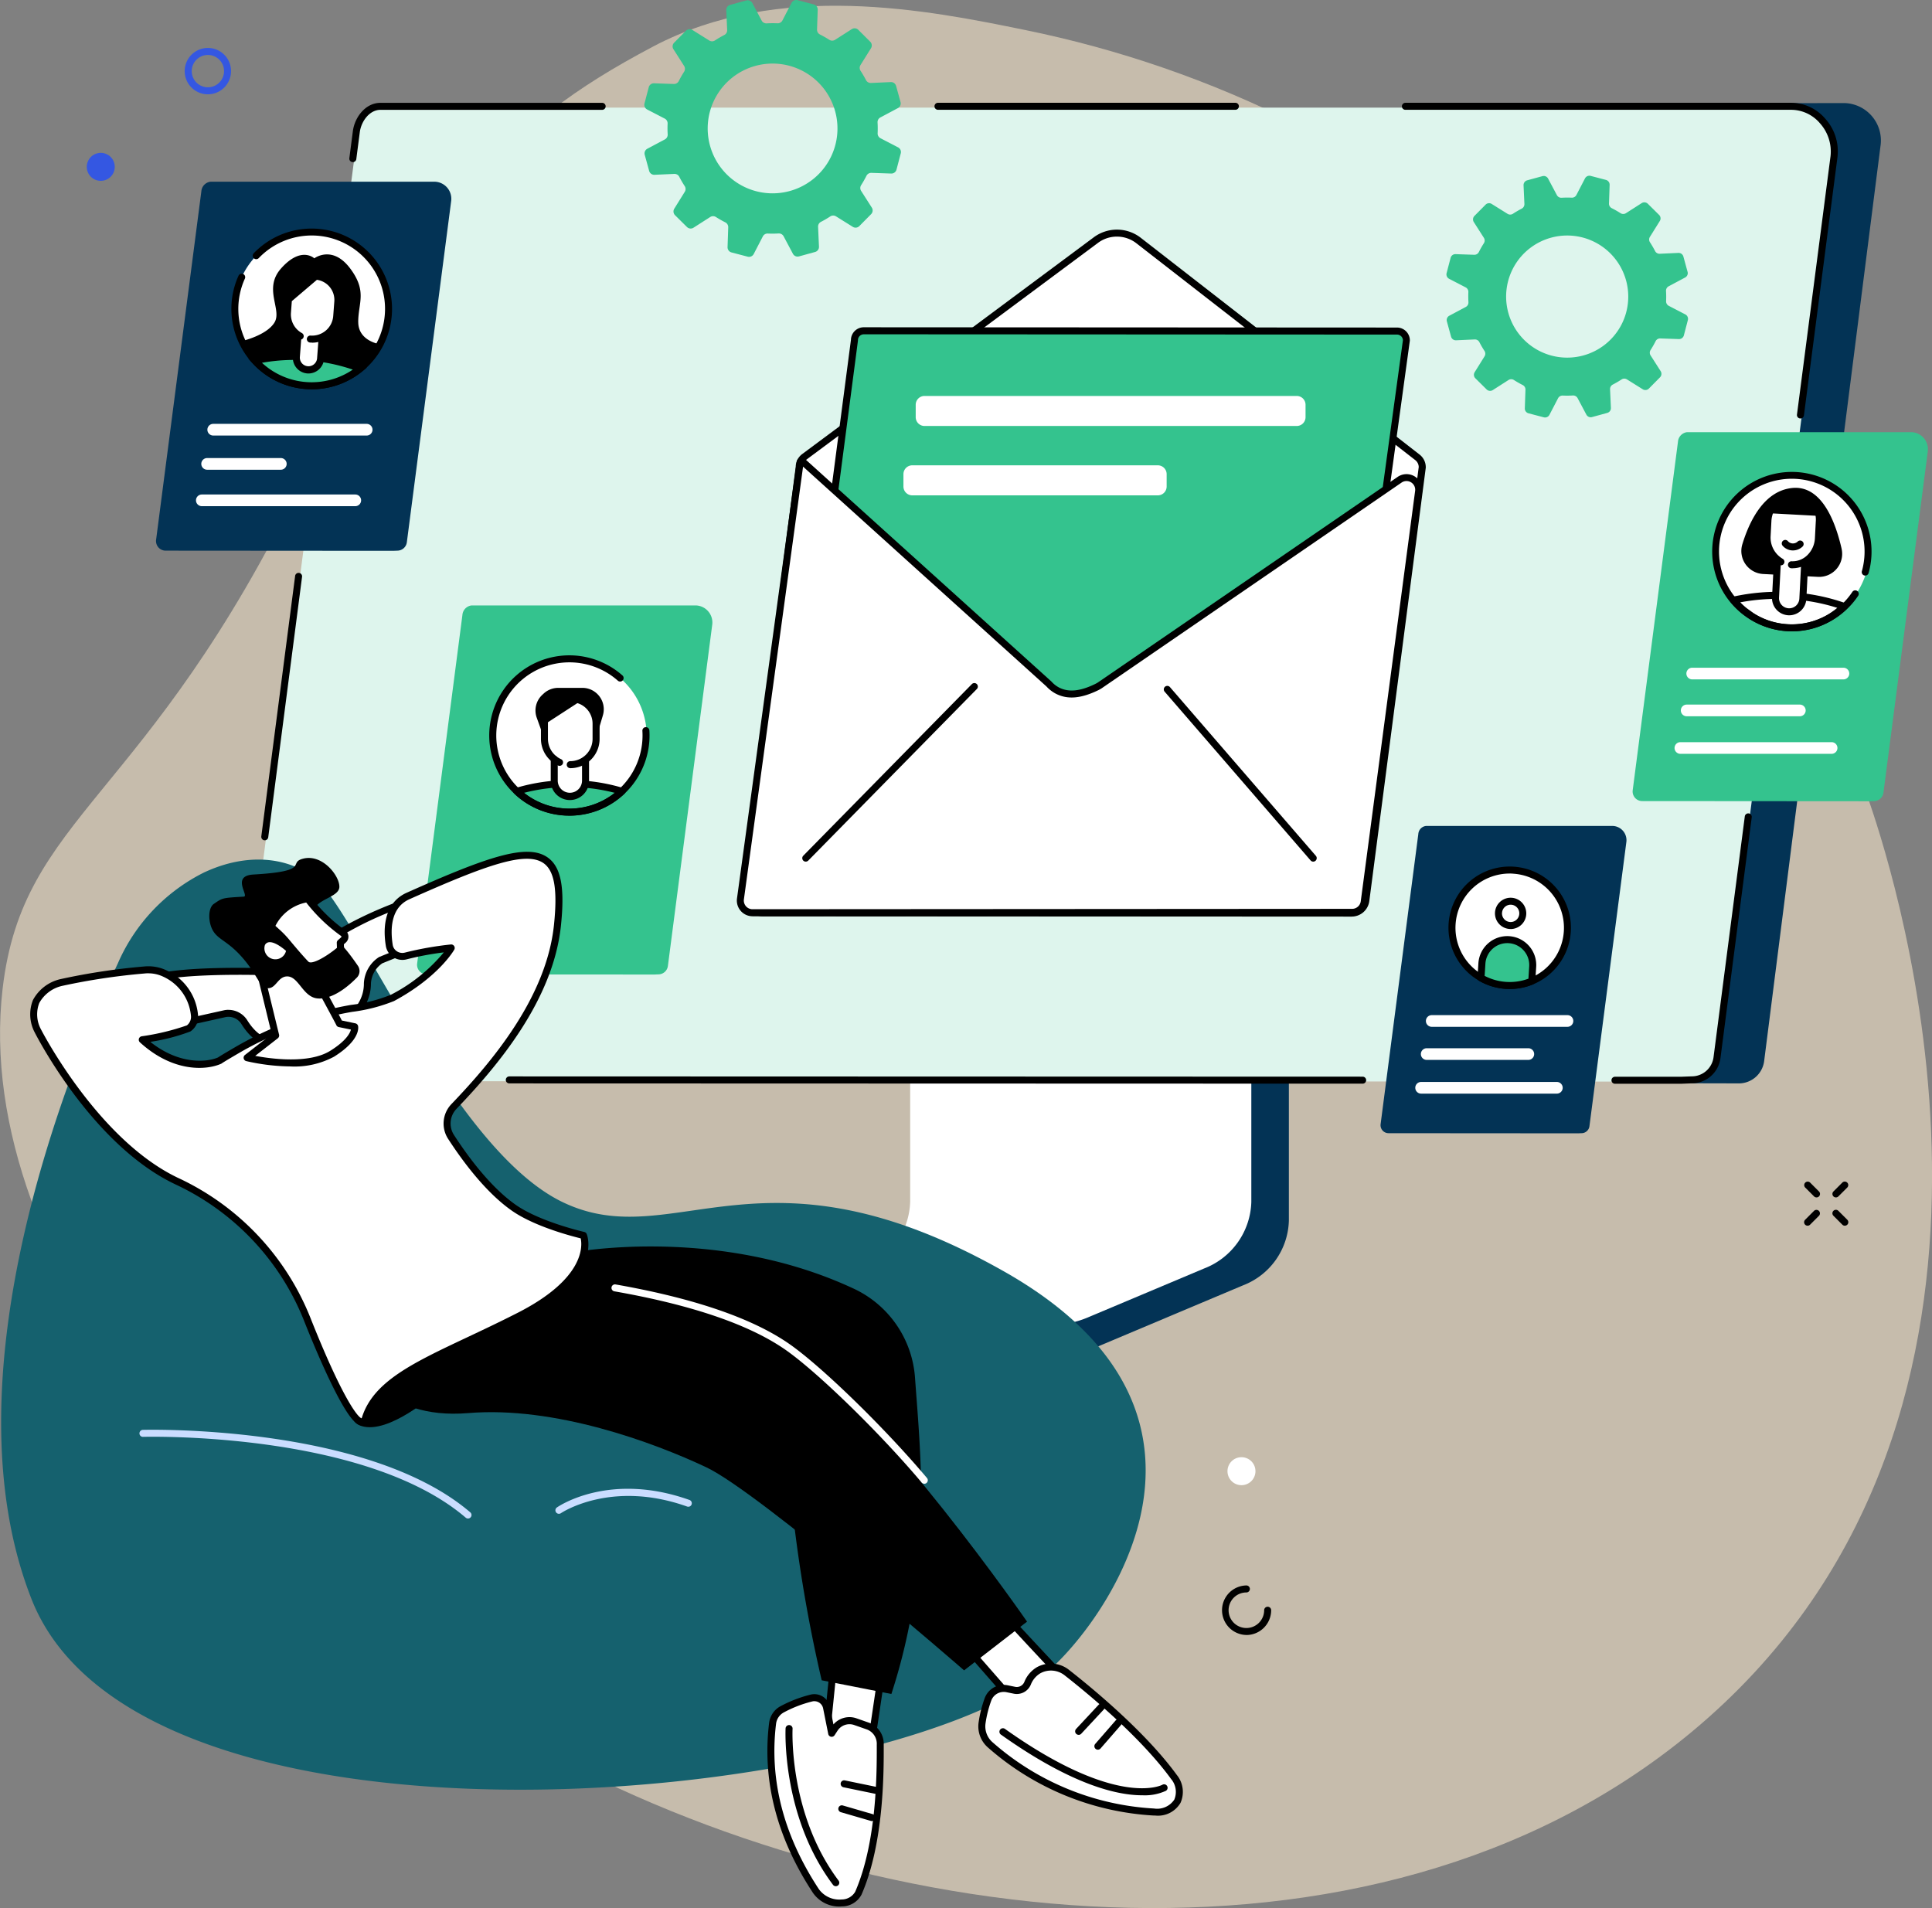 <svg id="Automate_Replies" data-name="Automate Replies" xmlns="http://www.w3.org/2000/svg" width="250.981" height="247.878" viewBox="0 0 250.981 247.878">
  <rect x="0" y="0" width="250.981" height="247.878" fill="#808080" stroke="none"/>
  <path id="Path_1" data-name="Path 1" d="M147.026,74.016c16.419-8.67,35.882-4.7,48.323-2.165,49.034,9.994,91.84,45.664,110.2,101.78,4.3,13.131,23.868,79.909-23.583,119.324-41.947,34.845-108.968,25.619-152.094.791-35.729-20.567-71.523-61.353-67.323-97.359,2.643-22.642,18.723-24.243,38.859-65.789,17.428-35.96,25.536-45.974,45.62-56.579Z" transform="translate(-62.207 -67.959)" fill="#feecd0" opacity="0.56"/>
  <path id="Path_2" data-name="Path 2" d="M508.514,532.242l-43.913.274c-.284,0-.378.264-.378.517v37.359c0,3.577-24.949,12.87-25.192,12.4L439,586.744a1.444,1.444,0,0,0,1.472,1.389h37.377a12.878,12.878,0,0,0,4.943-1.029l20.242-8.525a9.279,9.279,0,0,0,5.944-8.424v-37.4a.493.493,0,0,0-.463-.517Z" transform="translate(-341.544 -411.603)" fill="#033355"/>
  <path id="Path_3" data-name="Path 3" d="M461.2,524.107v37.369a9.548,9.548,0,0,1-6.1,8.631l-13.657,5.827a.819.819,0,0,0,.4,1.575h37.519a12.6,12.6,0,0,0,4.878-.975l15.131-6.37a9.554,9.554,0,0,0,6.148-8.652V524.107a.3.3,0,0,0-.31-.277h-43.7A.3.3,0,0,0,461.2,524.107Z" transform="translate(-342.963 -405.369)" fill="#fff"/>
  <path id="Path_4" data-name="Path 4" d="M203.07,244.536l180.558.093,3.135.31,5.83.013a3.319,3.319,0,0,0,3.228-2.959l15.1-118.775A4.865,4.865,0,0,0,406.3,117.6l-18.493.018-3.763,1.821-67.144.419-2.431-.287-95.267-.4L203.073,244.538Z" transform="translate(-166.637 -104.208)" fill="#033355"/>
  <path id="Path_5" data-name="Path 5" d="M383.758,119.88a5.862,5.862,0,0,1,5.488,6.518L374.041,243.476a3.3,3.3,0,0,1-3.267,2.879l-1.425.054-184.311-.054a3.3,3.3,0,0,1-3.267-3.724L197.282,123.17c.212-1.648,1.477-3.29,3.135-3.29H383.758Z" transform="translate(-150.826 -105.899)" fill="#def5ed"/>
  <path id="Path_6" data-name="Path 6" d="M427.561,607.414h0l-110.856-.034a.455.455,0,1,1,0-.91h0l110.856.034a.455.455,0,1,1,0,.91Z" transform="translate(-250.543 -466.634)"/>
  <path id="Path_7" data-name="Path 7" d="M880.615,509.393h-8.579a.455.455,0,1,1,0-.91H880.6l1.407-.052a2.852,2.852,0,0,0,2.832-2.483l4.066-31.317a.455.455,0,0,1,.9.116l-4.066,31.317a3.759,3.759,0,0,1-3.717,3.275l-1.407.054Z" transform="translate(-662.239 -368.601)"/>
  <path id="Path_8" data-name="Path 8" d="M818.106,158.468a.447.447,0,0,1-.453-.512l4.361-33.583a5.494,5.494,0,0,0-1.371-4.247,4.94,4.94,0,0,0-3.665-1.756H766.785a.455.455,0,1,1,0-.91h50.193a5.852,5.852,0,0,1,4.348,2.064,6.333,6.333,0,0,1,1.591,4.966l-4.361,33.583A.452.452,0,0,1,818.106,158.468Z" transform="translate(-584.212 -104.105)"/>
  <path id="Path_9" data-name="Path 9" d="M570.629,118.36H532a.455.455,0,0,1,0-.91h38.634a.455.455,0,0,1,0,.91Z" transform="translate(-410.149 -104.097)"/>
  <path id="Path_10" data-name="Path 10" d="M238.122,125.162a.447.447,0,0,1-.453-.512l.455-3.5c.233-1.811,1.637-3.686,3.585-3.686h28.8a.455.455,0,1,1,0,.91h-28.8c-1.428,0-2.5,1.5-2.682,2.894l-.455,3.5a.452.452,0,0,1-.45.4Z" transform="translate(-192.285 -104.105)"/>
  <path id="Path_11" data-name="Path 11" d="M193.892,388.386a.468.468,0,0,1-.059,0,.457.457,0,0,1-.393-.51l4.389-33.8a.455.455,0,1,1,.9.116l-4.389,33.8A.452.452,0,0,1,193.892,388.386Z" transform="translate(-159.494 -279.223)"/>
  <path id="Path_12" data-name="Path 12" d="M176.836,157.1a2.221,2.221,0,0,1,2.08,2.47l-5.763,44.365a1.25,1.25,0,0,1-1.236,1.092l-.541.021-29.561-.021a1.248,1.248,0,0,1-1.236-1.412l5.879-45.268a1.351,1.351,0,0,1,1.187-1.247h29.193Z" transform="translate(-120.3 -133.492)" fill="#033355"/>
  <path id="Path_13" data-name="Path 13" d="M187.062,280.236H167.128a.758.758,0,0,1,0-1.516h19.934a.758.758,0,0,1,0,1.516Z" transform="translate(-139.429 -223.655)" fill="#fff"/>
  <path id="Path_14" data-name="Path 14" d="M173.64,297.406h-9.572a.758.758,0,1,1,0-1.516h9.572a.758.758,0,0,1,0,1.516Z" transform="translate(-137.16 -236.384)" fill="#fff"/>
  <path id="Path_15" data-name="Path 15" d="M181.332,315.716H161.4a.758.758,0,1,1,0-1.516h19.934a.758.758,0,1,1,0,1.516Z" transform="translate(-135.181 -249.959)" fill="#fff"/>
  <path id="Path_16" data-name="Path 16" d="M180.188,191.575a9.981,9.981,0,1,1,9.205,10.708,9.988,9.988,0,0,1-9.205-10.708Z" transform="translate(-149.652 -152.197)" fill="#fff"/>
  <path id="Path_17" data-name="Path 17" d="M188.855,201.481c-.261,0-.522-.01-.786-.028a10.451,10.451,0,0,1-8.727-14.722.454.454,0,1,1,.828.375,9.529,9.529,0,1,0,18.18,4.645,9.526,9.526,0,0,0-16.388-7.3.454.454,0,0,1-.657-.626,10.44,10.44,0,1,1,7.552,17.66Z" transform="translate(-148.358 -150.911)"/>
  <path id="Path_18" data-name="Path 18" d="M190.25,245.4a9.967,9.967,0,0,0,13.657,1.027,23.916,23.916,0,0,0-13.657-1.024h0Z" transform="translate(-157.132 -198.546)" fill="#99b9ff"/>
  <path id="Path_19" data-name="Path 19" d="M212.5,223.817h0a1.577,1.577,0,0,1-1.454-1.689l.6-8.018,3.143.235-.6,8.018a1.574,1.574,0,0,1-1.689,1.454Z" transform="translate(-172.547 -175.757)" fill="#fff"/>
  <path id="Path_20" data-name="Path 20" d="M198.916,202.4c-.01-2.506,1.2-3.978-1.045-6.976-2.328-3.1-4.661-1.314-4.661-1.314s-1.707-1.65-4.337,1.335c-2.32,2.636.194,5.341-.843,7.012s-4.19,2.39-4.19,2.39a9.2,9.2,0,0,0,2,3.013l12.994.975s2.9-2.724,2.967-3.554c0,0-2.871-.375-2.881-2.879Z" transform="translate(-152.38 -160.548)"/>
  <path id="Path_21" data-name="Path 21" d="M190.25,245.4a9.967,9.967,0,0,0,13.657,1.027,23.916,23.916,0,0,0-13.657-1.024Z" transform="translate(-157.132 -198.546)" fill="#34c38e"/>
  <path id="Path_22" data-name="Path 22" d="M195.168,247.811c-.261,0-.525-.01-.786-.028a10.392,10.392,0,0,1-6.927-3.375l-.525-.574.758-.173a24.356,24.356,0,0,1,13.923,1.045l.724.284-.6.491a10.381,10.381,0,0,1-6.564,2.336Zm-6.466-3.437a9.513,9.513,0,0,0,11.8.885,23.655,23.655,0,0,0-11.8-.885Z" transform="translate(-154.671 -197.242)"/>
  <path id="Path_23" data-name="Path 23" d="M210.242,204.5l-.109-.008-3.437,2.977-.132,1.764a3.212,3.212,0,0,0,1.376,2.881L207.723,215a1.576,1.576,0,1,0,3.143.235l.212-2.83a3.212,3.212,0,0,0,1.886-2.69l.142-1.886a3.1,3.1,0,0,0-2.861-3.326Z" transform="translate(-169.22 -168.625)" fill="#fff"/>
  <path id="Path_24" data-name="Path 24" d="M211.319,237.934a1.508,1.508,0,0,1-.153-.005,2.033,2.033,0,0,1-1.873-2.178l.21-2.8a.454.454,0,1,1,.905.067l-.209,2.8a1.122,1.122,0,0,0,2.237.168l.207-2.749a.454.454,0,0,1,.905.067l-.207,2.749A2.034,2.034,0,0,1,211.319,237.934Z" transform="translate(-171.246 -189.416)"/>
  <path id="Path_25" data-name="Path 25" d="M208.456,211.854c-.091,0-.184,0-.277-.01a.454.454,0,0,1,.067-.905A2.758,2.758,0,0,0,211.2,208.4l.142-1.886a2.642,2.642,0,0,0-2.261-2.819l-3.259,2.773-.114,1.521a2.769,2.769,0,0,0,1.423,2.625.455.455,0,1,1-.44.8,3.676,3.676,0,0,1-1.891-3.489l.129-1.71a.46.46,0,0,1,.158-.313l3.551-3.024a.447.447,0,0,1,.328-.106q.078,0,.155.016a3.55,3.55,0,0,1,3.124,3.8l-.142,1.886a3.669,3.669,0,0,1-3.65,3.391Z" transform="translate(-167.912 -167.345)"/>
  <path id="Path_26" data-name="Path 26" d="M307.956,369.92a2.221,2.221,0,0,1,2.079,2.47l-5.763,44.365a1.25,1.25,0,0,1-1.236,1.092l-.541.021-29.561-.021a1.248,1.248,0,0,1-1.236-1.412l5.879-45.268a1.351,1.351,0,0,1,1.187-1.247h29.193Z" transform="translate(-217.507 -291.267)" fill="#34c38e"/>
  <path id="Path_27" data-name="Path 27" d="M310.46,407.016a9.9,9.9,0,1,1,9.9,9.906,9.9,9.9,0,0,1-9.9-9.906Z" transform="translate(-246.25 -311.424)" fill="#fff"/>
  <path id="Path_28" data-name="Path 28" d="M321.79,460.4a9.949,9.949,0,0,0,13.662,0,23.866,23.866,0,0,0-13.662,0Z" transform="translate(-254.65 -357.603)" fill="#34c38e"/>
  <path id="Path_29" data-name="Path 29" d="M327.32,462.272a10.366,10.366,0,0,1-7.141-2.84.458.458,0,0,1-.132-.432.453.453,0,0,1,.308-.331,24.314,24.314,0,0,1,13.931,0,.453.453,0,0,1,.176.763A10.367,10.367,0,0,1,327.32,462.272Zm-5.9-2.967a9.492,9.492,0,0,0,11.8,0,23.579,23.579,0,0,0-11.8,0Z" transform="translate(-253.35 -356.306)"/>
  <path id="Path_30" data-name="Path 30" d="M338.744,411.762a2.768,2.768,0,0,0-1.505-.442H334.1a2.787,2.787,0,0,0-1.891.742l-.173.16a2.778,2.778,0,0,0-.724,2.98l1.032,2.866,6.624-.041.934-3.132a2.78,2.78,0,0,0-1.159-3.132Z" transform="translate(-261.584 -321.959)"/>
  <path id="Path_31" data-name="Path 31" d="M340.448,417.808c-.016-.005-.044-.018-.044-.018l-4.754,3.088v1.862a3.351,3.351,0,0,0,1.272,2.628v2.837a2.03,2.03,0,0,0,4.061,0v-2.765a3.344,3.344,0,0,0,1.371-2.7v-1.976a3.244,3.244,0,0,0-1.909-2.956Z" transform="translate(-264.925 -326.755)" fill="#fff"/>
  <path id="Path_32" data-name="Path 32" d="M337.707,424.479a.455.455,0,0,1,0-.91,2.9,2.9,0,0,0,2.9-2.9v-1.976a2.788,2.788,0,0,0-2.786-2.786H334.81v4.762a2.911,2.911,0,0,0,1.7,2.641.455.455,0,0,1-.378.828,3.821,3.821,0,0,1-2.232-3.466v-5.217a.456.456,0,0,1,.455-.455h3.466a3.7,3.7,0,0,1,3.7,3.7v1.976a3.81,3.81,0,0,1-3.807,3.807Z" transform="translate(-263.628 -324.687)"/>
  <path id="Path_33" data-name="Path 33" d="M318.342,415.818a10.409,10.409,0,1,1,6.908-18.193.454.454,0,0,1-.6.68,9.5,9.5,0,1,0,3.176,6.518.455.455,0,1,1,.908-.054,10.405,10.405,0,0,1-10.392,11.052Z" transform="translate(-244.374 -309.865)"/>
  <path id="Path_34" data-name="Path 34" d="M341.306,451.1a2.488,2.488,0,0,1-2.486-2.486v-2.837a.455.455,0,0,1,.91,0v2.837a1.578,1.578,0,0,0,3.155,0V445.92a.455.455,0,0,1,.91,0v2.693a2.488,2.488,0,0,1-2.486,2.486Z" transform="translate(-267.275 -347.165)"/>
  <path id="Path_35" data-name="Path 35" d="M785.809,480.68a1.852,1.852,0,0,1,1.733,2.056l-4.8,36.948a1.039,1.039,0,0,1-1.03.908l-.45.018-24.62-.018a1.04,1.04,0,0,1-1.029-1.174l4.9-37.7a1.122,1.122,0,0,1,.988-1.037h24.313Z" transform="translate(-576.262 -373.379)" fill="#033355"/>
  <circle id="Ellipse_1" data-name="Ellipse 1" cx="7.501" cy="7.501" r="7.501" transform="translate(185.689 118.585) rotate(-34.57)" fill="#fff"/>
  <path id="Path_36" data-name="Path 36" d="M797.675,516.967c-.171,0-.341-.005-.515-.016a7.964,7.964,0,0,1-7.428-8.447h0a7.954,7.954,0,1,1,7.943,8.463Zm-.013-15a7.05,7.05,0,0,0-7.022,6.6h0a7.046,7.046,0,1,0,7.483-6.58C797.968,501.971,797.815,501.965,797.662,501.965Zm-7.475,6.567h0Z" transform="translate(-601.549 -388.486)"/>
  <path id="Path_37" data-name="Path 37" d="M814.84,519.954a1.578,1.578,0,1,1,1.474,1.676A1.58,1.58,0,0,1,814.84,519.954Z" transform="translate(-620.172 -401.4)" fill="#fff"/>
  <path id="Path_38" data-name="Path 38" d="M815.11,520.787a1.215,1.215,0,0,1-.134-.005,2.031,2.031,0,0,1-1.9-2.157h0a2.033,2.033,0,1,1,2.033,2.165Zm-1.125-2.105a1.125,1.125,0,1,0,1.2-1.05,1.117,1.117,0,0,0-.815.277,1.129,1.129,0,0,0-.38.773Z" transform="translate(-618.864 -400.099)"/>
  <path id="Path_39" data-name="Path 39" d="M809.689,537.78h0a3.3,3.3,0,0,0-3.51,3.088l-.119,1.872a7.511,7.511,0,0,0,6.6.424l.119-1.873a3.306,3.306,0,0,0-3.088-3.51Z" transform="translate(-613.665 -415.706)" fill="#34c38e"/>
  <path id="Path_40" data-name="Path 40" d="M808.485,542.872c-.173,0-.347-.005-.522-.018a7.858,7.858,0,0,1-3.448-1.037.457.457,0,0,1-.228-.424l.119-1.872a3.76,3.76,0,0,1,3.993-3.512h0A3.761,3.761,0,0,1,811.913,540l-.119,1.873a.453.453,0,0,1-.279.391,7.886,7.886,0,0,1-3.029.605Zm-3.269-1.707a7.044,7.044,0,0,0,5.69.365l.1-1.583a2.849,2.849,0,0,0-2.661-3.029h0a2.85,2.85,0,0,0-3.029,2.661l-.1,1.585Zm6.125.683h0Z" transform="translate(-612.351 -414.39)"/>
  <path id="Path_41" data-name="Path 41" d="M796.77,577.216H779.138a.758.758,0,0,1,0-1.516H796.77a.758.758,0,0,1,0,1.516Z" transform="translate(-593.145 -443.823)" fill="#fff"/>
  <path id="Path_42" data-name="Path 42" d="M789.824,593.836h-13.2a.758.758,0,1,1,0-1.516h13.2a.758.758,0,1,1,0,1.516Z" transform="translate(-591.284 -456.144)" fill="#fff"/>
  <path id="Path_43" data-name="Path 43" d="M791.44,610.776H773.808a.758.758,0,0,1,0-1.516H791.44a.758.758,0,0,1,0,1.516Z" transform="translate(-589.194 -468.703)" fill="#fff"/>
  <path id="Path_44" data-name="Path 44" d="M918.476,282.89a2.221,2.221,0,0,1,2.08,2.47l-5.763,44.366a1.25,1.25,0,0,1-1.236,1.091l-.541.021-29.561-.021a1.248,1.248,0,0,1-1.236-1.412l5.879-45.268a1.351,1.351,0,0,1,1.187-1.247h29.193Z" transform="translate(-670.118 -226.747)" fill="#34c38e"/>
  <path id="Path_45" data-name="Path 45" d="M929.612,402.716H909.968a.758.758,0,1,1,0-1.516h19.644a.758.758,0,0,1,0,1.516Z" transform="translate(-690.136 -314.456)" fill="#fff"/>
  <path id="Path_46" data-name="Path 46" d="M921.872,421.236h-14.7a.758.758,0,0,1,0-1.516h14.7a.758.758,0,0,1,0,1.516Z" transform="translate(-688.06 -328.186)" fill="#fff"/>
  <path id="Path_47" data-name="Path 47" d="M923.672,440.106H904.028a.758.758,0,0,1,0-1.516h19.644a.758.758,0,0,1,0,1.516Z" transform="translate(-685.733 -342.176)" fill="#fff"/>
  <path id="Path_48" data-name="Path 48" d="M929.4,305.908a9.957,9.957,0,0,0-1.7,16.52c.041.034.085.067.129.1l.82.592a9.93,9.93,0,0,0,7.948,1.226c5.31-1.428,8.564-7.472,7.027-12.2-1.2-3.691-2.677-5.119-5.473-6.492-4.27-2.1-8.758.256-8.758.256Z" transform="translate(-701.146 -242.976)" fill="#fff"/>
  <path id="Path_49" data-name="Path 49" d="M940.085,364.891a26.456,26.456,0,0,0-7.175.585,9.882,9.882,0,0,0,1.36,1.353c.041.034.085.067.129.1l.82.592a9.627,9.627,0,0,0,12.043-1.231,25.387,25.387,0,0,0-7.18-1.4Z" transform="translate(-707.706 -287.511)" fill="#fff"/>
  <path id="Path_50" data-name="Path 50" d="M939.192,368.228a10.192,10.192,0,0,1-5.507-1.632l-.843-.605c-.052-.039-.1-.075-.15-.116a10.514,10.514,0,0,1-1.423-1.415.453.453,0,0,1-.08-.437.458.458,0,0,1,.331-.3,26.877,26.877,0,0,1,7.3-.595h0a25.756,25.756,0,0,1,7.307,1.425.455.455,0,0,1,.166.755,10.162,10.162,0,0,1-4.425,2.563,10.3,10.3,0,0,1-2.672.357Zm-6.709-3.776a9.845,9.845,0,0,0,.784.719,1.18,1.18,0,0,0,.109.083l.82.592a9.164,9.164,0,0,0,10.894-.675,24.949,24.949,0,0,0-6.321-1.13h0a26.273,26.273,0,0,0-6.285.414Z" transform="translate(-706.412 -286.205)"/>
  <path id="Path_51" data-name="Path 51" d="M949.83,318.759c-.815-3.569-2.615-8.284-6.425-7.894-3.655.375-5.548,4.278-6.477,7.327a2.993,2.993,0,0,0,2.719,3.846l7.1.37a2.992,2.992,0,0,0,3.08-3.647Z" transform="translate(-710.59 -247.469)"/>
  <path id="Path_52" data-name="Path 52" d="M956.49,323.985l0-.026-6.448-.349a.116.116,0,0,1-.005.015,4,4,0,0,0-.181,1.006l-.1,1.888a3.7,3.7,0,0,0,1.345,3.1l-.256,4.927a1.778,1.778,0,0,0,3.551.184l.251-4.855a3.691,3.691,0,0,0,1.767-3.011l.111-2.129a3.955,3.955,0,0,0-.034-.748Z" transform="translate(-720.191 -256.935)" fill="#fff"/>
  <path id="Path_53" data-name="Path 53" d="M954.453,353.188c-.039,0-.08,0-.119,0a2.234,2.234,0,0,1-2.113-2.346l.248-4.782a.455.455,0,0,1,.908.049l-.248,4.782a1.322,1.322,0,0,0,1.252,1.389,1.322,1.322,0,0,0,1.389-1.254l.248-4.8a.455.455,0,0,1,.908.049l-.248,4.8a2.232,2.232,0,0,1-2.227,2.116Z" transform="translate(-722.021 -273.258)"/>
  <path id="Path_54" data-name="Path 54" d="M958.567,338.383h-.085a1.771,1.771,0,0,1-1.262-.613.455.455,0,1,1,.693-.59.854.854,0,0,0,.613.295.906.906,0,0,0,.67-.259.454.454,0,0,1,.634.649A1.79,1.79,0,0,1,958.567,338.383Z" transform="translate(-725.648 -266.877)"/>
  <path id="Path_55" data-name="Path 55" d="M951.764,322.17c-.062,0-.124,0-.189-.005a.455.455,0,0,1,.049-.908,2.745,2.745,0,0,0,2.067-.807,3.3,3.3,0,0,0,.972-2.2l.111-2.129a2.919,2.919,0,0,0-2.607-3.184,2.833,2.833,0,0,0-2.149.838,3.432,3.432,0,0,0-1.009,2.289l-.1,1.888a3.2,3.2,0,0,0,1.549,2.974.454.454,0,1,1-.445.791A4.119,4.119,0,0,1,948,317.9l.1-1.888a4.337,4.337,0,0,1,1.28-2.892,3.735,3.735,0,0,1,2.832-1.1,3.826,3.826,0,0,1,3.466,4.138l-.111,2.129a4.209,4.209,0,0,1-1.244,2.806,3.649,3.649,0,0,1-2.563,1.071Z" transform="translate(-718.891 -248.343)"/>
  <path id="Path_56" data-name="Path 56" d="M932.488,323.518a10.35,10.35,0,1,1,9.976-7.586.454.454,0,1,1-.874-.243,9.454,9.454,0,1,0-1.244,2.716.454.454,0,0,1,.758.5,10.361,10.361,0,0,1-8.613,4.612Z" transform="translate(-699.713 -241.51)"/>
  <path id="Path_57" data-name="Path 57" d="M419.093,79.087l-.577-2.1a.684.684,0,0,0-.691-.5l-2.579.116a.691.691,0,0,1-.644-.38,13.178,13.178,0,0,0-.7-1.2.688.688,0,0,1-.013-.745l1.366-2.188a.688.688,0,0,0-.1-.848L413.608,69.7a.684.684,0,0,0-.848-.091L410.584,71a.693.693,0,0,1-.745-.005,13.572,13.572,0,0,0-1.208-.688.694.694,0,0,1-.385-.639l.088-2.584a.689.689,0,0,0-.51-.685l-2.108-.554a.684.684,0,0,0-.781.347l-1.187,2.292a.687.687,0,0,1-.649.367,13.894,13.894,0,0,0-1.392.01.691.691,0,0,1-.654-.36l-1.213-2.281a.686.686,0,0,0-.784-.339l-2.1.577a.682.682,0,0,0-.5.691l.116,2.581a.686.686,0,0,1-.38.644,13.153,13.153,0,0,0-1.2.7.688.688,0,0,1-.745.013l-2.186-1.366a.681.681,0,0,0-.848.1l-1.531,1.549a.684.684,0,0,0-.091.848l1.391,2.178a.693.693,0,0,1-.005.745,13.582,13.582,0,0,0-.688,1.208.694.694,0,0,1-.639.385l-2.581-.088a.684.684,0,0,0-.685.51l-.553,2.111a.684.684,0,0,0,.347.781l2.289,1.187a.688.688,0,0,1,.367.649,13.211,13.211,0,0,0,.01,1.394.691.691,0,0,1-.36.654L386.2,85.147a.686.686,0,0,0-.339.784l.577,2.1a.684.684,0,0,0,.691.5l2.579-.116a.691.691,0,0,1,.644.38,13.159,13.159,0,0,0,.7,1.2.688.688,0,0,1,.013.745L389.7,92.934a.688.688,0,0,0,.1.848l1.549,1.534a.684.684,0,0,0,.848.091l2.175-1.392a.693.693,0,0,1,.745.005,13.576,13.576,0,0,0,1.208.688.694.694,0,0,1,.385.639l-.088,2.584a.689.689,0,0,0,.509.685l2.108.554a.684.684,0,0,0,.781-.347l1.187-2.292a.688.688,0,0,1,.649-.367,13.886,13.886,0,0,0,1.391-.01.691.691,0,0,1,.654.36l1.213,2.281a.686.686,0,0,0,.784.339l2.1-.577a.684.684,0,0,0,.5-.691l-.116-2.581a.687.687,0,0,1,.38-.644,13.147,13.147,0,0,0,1.2-.7.688.688,0,0,1,.745-.013l2.186,1.366a.681.681,0,0,0,.848-.1l1.531-1.549a.684.684,0,0,0,.091-.848l-1.392-2.178a.693.693,0,0,1,.005-.745,13.567,13.567,0,0,0,.688-1.208.694.694,0,0,1,.639-.385l2.581.088a.684.684,0,0,0,.685-.51l.553-2.111a.684.684,0,0,0-.347-.781l-2.289-1.187a.688.688,0,0,1-.367-.649,13.929,13.929,0,0,0-.01-1.394.691.691,0,0,1,.36-.654l2.279-1.213A.686.686,0,0,0,419.093,79.087ZM404.7,90.64a8.429,8.429,0,1,1,5.9-10.356A8.423,8.423,0,0,1,404.7,90.64Z" transform="translate(-302.107 -65.824)" fill="#34c38e"/>
  <path id="Path_58" data-name="Path 58" d="M820.022,166.572l-.541-1.979a.645.645,0,0,0-.649-.473l-2.426.111a.648.648,0,0,1-.605-.357,12.938,12.938,0,0,0-.659-1.133.649.649,0,0,1-.013-.7l1.285-2.061a.638.638,0,0,0-.093-.8l-1.459-1.443a.645.645,0,0,0-.8-.085l-2.048,1.311a.649.649,0,0,1-.7-.005,12.95,12.95,0,0,0-1.136-.647.65.65,0,0,1-.362-.6l.083-2.431a.642.642,0,0,0-.481-.644l-1.984-.52a.641.641,0,0,0-.735.326l-1.117,2.154a.654.654,0,0,1-.61.347,13,13,0,0,0-1.309.01.649.649,0,0,1-.616-.339l-1.141-2.147a.641.641,0,0,0-.737-.318l-1.979.541a.645.645,0,0,0-.473.649l.111,2.429a.651.651,0,0,1-.357.605,12.513,12.513,0,0,0-1.13.66.649.649,0,0,1-.7.013l-2.059-1.285a.642.642,0,0,0-.8.093l-1.443,1.459a.645.645,0,0,0-.085.8l1.311,2.051a.649.649,0,0,1-.005.7,12.628,12.628,0,0,0-.647,1.138.65.65,0,0,1-.6.362l-2.429-.083a.642.642,0,0,0-.644.481l-.52,1.986a.647.647,0,0,0,.326.735L791.2,168.6a.654.654,0,0,1,.347.61,13.047,13.047,0,0,0,.01,1.311.649.649,0,0,1-.339.616l-2.144,1.143a.641.641,0,0,0-.318.737L789.3,175a.646.646,0,0,0,.649.473l2.426-.111a.648.648,0,0,1,.605.357,12.943,12.943,0,0,0,.66,1.133.649.649,0,0,1,.013.7l-1.285,2.061a.638.638,0,0,0,.093.8l1.459,1.443a.645.645,0,0,0,.8.085l2.048-1.311a.649.649,0,0,1,.7.005c.367.235.747.45,1.135.649a.649.649,0,0,1,.362.6l-.083,2.431a.642.642,0,0,0,.481.644l1.984.52a.643.643,0,0,0,.735-.326L803.2,183a.654.654,0,0,1,.61-.347,13.005,13.005,0,0,0,1.309-.01.649.649,0,0,1,.616.339l1.141,2.147a.641.641,0,0,0,.737.318l1.979-.541a.646.646,0,0,0,.473-.649l-.111-2.429a.651.651,0,0,1,.357-.605,12.948,12.948,0,0,0,1.133-.66.649.649,0,0,1,.7-.013l2.056,1.285a.642.642,0,0,0,.8-.093l1.443-1.459a.645.645,0,0,0,.085-.8l-1.311-2.051a.649.649,0,0,1,.005-.7,12.637,12.637,0,0,0,.647-1.138.645.645,0,0,1,.6-.362l2.429.083a.642.642,0,0,0,.644-.481l.52-1.986a.647.647,0,0,0-.326-.735l-2.154-1.117a.654.654,0,0,1-.347-.61,13.065,13.065,0,0,0-.01-1.311.649.649,0,0,1,.339-.616l2.144-1.143a.641.641,0,0,0,.318-.737Zm-13.54,10.871a7.932,7.932,0,1,1,5.553-9.746,7.924,7.924,0,0,1-5.553,9.746Z" transform="translate(-600.796 -131.265)" fill="#34c38e"/>
  <path id="Path_59" data-name="Path 59" d="M442.969,213.268a1.627,1.627,0,0,1,.649-1.3l37.871-28.154a4.563,4.563,0,0,1,5.494-.013l36.28,28.21a1.625,1.625,0,0,1,.644,1.3l-7.338,56.318a1.843,1.843,0,0,1-1.831,1.606l-76.474-.039a2.5,2.5,0,0,1-2.475-2.819l7.18-55.107Z" transform="translate(-339.148 -152.611)" fill="#fff"/>
  <path id="Path_60" data-name="Path 60" d="M513.449,270.408h0l-76.474-.039a2.954,2.954,0,0,1-2.925-3.334l7.177-55.079a2.085,2.085,0,0,1,.83-1.629l37.871-28.154a5.044,5.044,0,0,1,6.039-.013l36.288,28.213a2.086,2.086,0,0,1,.82,1.655.452.452,0,0,1,0,.059l-7.338,56.318a2.308,2.308,0,0,1-2.281,2Zm-30.494-88.338a4.1,4.1,0,0,0-2.483.83L442.6,211.054a1.174,1.174,0,0,0-.466.934.451.451,0,0,1,0,.059l-7.18,55.1a2.045,2.045,0,0,0,2.025,2.307l76.474.039h0a1.394,1.394,0,0,0,1.379-1.21L522.16,212a1.174,1.174,0,0,0-.463-.905l-36.285-28.213A4.1,4.1,0,0,0,482.955,182.071Z" transform="translate(-337.856 -151.332)"/>
  <path id="Path_61" data-name="Path 61" d="M530.424,296.815l-71.314.049,8.341-63.689a1.216,1.216,0,0,1,1.216-1.216l69.27.036a1.215,1.215,0,0,1,1.213,1.216l-8.727,63.606Z" transform="translate(-356.453 -188.99)" fill="#34c38e"/>
  <path id="Path_62" data-name="Path 62" d="M457.808,296.015a.455.455,0,0,1-.45-.515l8.336-63.663a1.67,1.67,0,0,1,1.668-1.637h0l69.271.036a1.671,1.671,0,0,1,1.668,1.671.251.251,0,0,1-.005.062l-8.727,63.606a.454.454,0,0,1-.45.393l-71.314.049h0Zm71.314-.5h0Zm-61.757-64.4a.766.766,0,0,0-.538.222.747.747,0,0,0-.222.538.462.462,0,0,1,0,.059l-8.274,63.177,70.4-.047,8.67-63.179a.764.764,0,0,0-.76-.735l-69.271-.036Z" transform="translate(-355.151 -187.685)"/>
  <path id="Path_63" data-name="Path 63" d="M523.276,264.7h48.351a1.146,1.146,0,0,1,1.146,1.146v1.609a1.146,1.146,0,0,1-1.146,1.146H523.276a1.146,1.146,0,0,1-1.146-1.146v-1.609A1.146,1.146,0,0,1,523.276,264.7Z" transform="translate(-403.173 -213.262)" fill="#fff"/>
  <path id="Path_64" data-name="Path 64" d="M517.116,299.54h31.9a1.146,1.146,0,0,1,1.146,1.146v1.609a1.146,1.146,0,0,1-1.146,1.146h-31.9a1.146,1.146,0,0,1-1.146-1.146v-1.609A1.146,1.146,0,0,1,517.116,299.54Z" transform="translate(-398.606 -239.09)" fill="#fff"/>
  <path id="Path_65" data-name="Path 65" d="M522.173,301.3a1.584,1.584,0,0,0-2.462-1.518l-38.988,26.739c-.114.07-.23.135-.352.194-1.857.908-3.6,1.257-5.139.453a4.008,4.008,0,0,1-1.086-.856L442.137,297.4a.174.174,0,0,0-.166-.054.179.179,0,0,0-.132.114l-7.762,56.775a1.583,1.583,0,0,0,1.57,1.8l77.894-.049a1.586,1.586,0,0,0,1.57-1.376l7.064-53.32Z" transform="translate(-337.884 -237.463)" fill="#fff"/>
  <path id="Path_66" data-name="Path 66" d="M434.336,355.212a2.039,2.039,0,0,1-2.02-2.315l7.762-56.775a.509.509,0,0,1,.023-.091.626.626,0,0,1,.471-.406.633.633,0,0,1,.572.173l32,28.9a.266.266,0,0,1,.028.028,3.564,3.564,0,0,0,.962.76c1.252.652,2.755.507,4.728-.458.106-.052.212-.111.313-.173l38.97-26.726a2.039,2.039,0,0,1,3.171,1.95l-7.064,53.32a2.047,2.047,0,0,1-2.02,1.772l-77.894.049h0ZM440.9,296.8l-7.687,56.217a1.129,1.129,0,0,0,1.12,1.28h0l77.894-.049a1.134,1.134,0,0,0,1.12-.98l7.064-53.32h0a1.13,1.13,0,0,0-1.756-1.081L479.668,325.61a4.489,4.489,0,0,1-.409.228c-2.255,1.1-4.019,1.247-5.548.447a4.47,4.47,0,0,1-1.2-.934Z" transform="translate(-336.575 -236.179)"/>
  <path id="Path_67" data-name="Path 67" d="M666.177,433.194a.458.458,0,0,1-.344-.158l-18.948-21.91a.455.455,0,1,1,.688-.595l18.948,21.91a.457.457,0,0,1-.047.641A.448.448,0,0,1,666.177,433.194Z" transform="translate(-495.579 -321.259)"/>
  <path id="Path_68" data-name="Path 68" d="M465.61,432.075a.459.459,0,0,1-.318-.129.454.454,0,0,1-.005-.641L487.2,409a.454.454,0,0,1,.647.636l-21.91,22.3a.453.453,0,0,1-.323.137Z" transform="translate(-360.935 -320.14)"/>
  <path id="Path_69" data-name="Path 69" d="M89.237,499.181a23.769,23.769,0,0,0-11.287,11.838c-6.355,13.685-22.613,53.615-11.225,82.6,13.951,35.5,108.065,27.248,131.418,9.878,5.933-4.413,29.4-32.908-5.054-52.422-31.581-17.888-42.842-2.1-57.3-8.988s-26.925-38.07-32.382-42.216c-3.525-2.677-8.727-3.2-14.169-.685Z" transform="translate(-62.632 -385.887)" fill="#15616e"/>
  <path id="Path_70" data-name="Path 70" d="M174.929,795.486a.458.458,0,0,1-.295-.109c-13.15-11.256-41.632-10.506-41.916-10.5a.446.446,0,0,1-.468-.44.454.454,0,0,1,.44-.468c.287-.01,29.121-.766,42.537,10.716a.454.454,0,0,1-.3.8Z" transform="translate(-114.133 -598.216)" fill="#caddff"/>
  <path id="Path_71" data-name="Path 71" d="M341.623,816.842a.458.458,0,0,1-.375-.194.453.453,0,0,1,.114-.631c.274-.191,6.867-4.653,17.2-.98a.454.454,0,1,1-.3.856c-9.873-3.507-16.313.825-16.378.869A.455.455,0,0,1,341.623,816.842Z" transform="translate(-269.015 -620.184)" fill="#caddff"/>
  <path id="Path_72" data-name="Path 72" d="M550.944,873.84c.093.277,10.659,11.494,10.659,11.494l-6.722,2.892-8.53-9.751,4.591-4.635Z" transform="translate(-421.129 -664.85)" fill="#fff"/>
  <path id="Path_73" data-name="Path 73" d="M553.589,887.391a.451.451,0,0,1-.341-.155l-8.53-9.748a.455.455,0,0,1,.018-.618l4.591-4.635a.446.446,0,0,1,.424-.121.454.454,0,0,1,.292.217c.4.546,6.539,7.1,10.594,11.406a.454.454,0,0,1,.114.4.46.46,0,0,1-.266.326l-6.722,2.892a.433.433,0,0,1-.179.036ZM545.677,877.2l8.033,9.182,5.822-2.5c-6.854-7.278-9.135-9.774-9.909-10.664Zm4.4-4.8Zm0,0Z" transform="translate(-419.835 -663.56)"/>
  <path id="Path_74" data-name="Path 74" d="M561.286,905.25a3.466,3.466,0,0,1,1.446-1.7,3.306,3.306,0,0,1,3.67.323c2.633,2.056,9.782,7.881,13.9,13.545,1.456,2,.727,4.63-2.589,4.555a35.271,35.271,0,0,1-21.266-8.714,3.2,3.2,0,0,1-1.066-2.9,15.392,15.392,0,0,1,.771-3.042,2.194,2.194,0,0,1,2.493-1.355l.944.194a1.509,1.509,0,0,0,1.7-.9Z" transform="translate(-427.795 -686.566)" fill="#fff"/>
  <path id="Path_75" data-name="Path 75" d="M576.55,921.143H576.4a35.616,35.616,0,0,1-21.556-8.828A3.637,3.637,0,0,1,553.624,909a15.782,15.782,0,0,1,.794-3.135,2.63,2.63,0,0,1,3.008-1.637l.944.194a1.063,1.063,0,0,0,1.187-.631h0a3.906,3.906,0,0,1,1.637-1.922,3.783,3.783,0,0,1,4.18.36c2.835,2.217,9.875,7.982,13.988,13.636a3.482,3.482,0,0,1,.481,3.634,3.386,3.386,0,0,1-3.293,1.642Zm-19.665-16.059a1.719,1.719,0,0,0-1.617,1.107,14.834,14.834,0,0,0-.748,2.951,2.738,2.738,0,0,0,.918,2.488,34.656,34.656,0,0,0,20.976,8.6,2.671,2.671,0,0,0,2.623-1.154,2.585,2.585,0,0,0-.411-2.677c-4.045-5.561-11.008-11.261-13.812-13.455a2.867,2.867,0,0,0-3.163-.29,2.97,2.97,0,0,0-1.254,1.485h0a1.968,1.968,0,0,1-2.209,1.174l-.944-.194a1.716,1.716,0,0,0-.359-.036Zm3.093-1.115h0Z" transform="translate(-426.489 -685.285)"/>
  <path id="Path_76" data-name="Path 76" d="M582.76,942.614c-3.212,0-9.078-1.309-18.32-7.871a.455.455,0,1,1,.525-.742c14.588,10.359,20.376,7.281,20.433,7.247a.454.454,0,1,1,.45.789,6.563,6.563,0,0,1-3.088.574Z" transform="translate(-434.397 -709.389)"/>
  <path id="Path_77" data-name="Path 77" d="M612.33,933.273a.448.448,0,0,1-.3-.111.455.455,0,0,1-.044-.641l2.661-3.057a.455.455,0,1,1,.685.6l-2.661,3.057A.455.455,0,0,1,612.33,933.273Z" transform="translate(-469.707 -705.971)"/>
  <path id="Path_78" data-name="Path 78" d="M602.665,925.541a.461.461,0,0,1-.31-.122.454.454,0,0,1-.023-.641l2.938-3.153a.454.454,0,0,1,.665.618L603,925.4a.455.455,0,0,1-.334.145Z" transform="translate(-462.541 -700.168)"/>
  <path id="Path_79" data-name="Path 79" d="M484.679,889.855l-2.064,13.969-5.444-3.515,1.358-13.38Z" transform="translate(-369.842 -674.554)" fill="#fff"/>
  <path id="Path_80" data-name="Path 80" d="M481.325,902.985a.447.447,0,0,1-.246-.072l-5.442-3.515a.455.455,0,0,1-.2-.427l1.355-13.38a.453.453,0,0,1,.23-.349.461.461,0,0,1,.419-.016l6.151,2.925a.45.45,0,0,1,.253.476L481.775,902.6a.454.454,0,0,1-.261.347.433.433,0,0,1-.186.041Zm-4.963-4.2,4.617,2.982,1.914-12.94-5.266-2.5-1.262,12.461Z" transform="translate(-368.552 -673.26)"/>
  <path id="Path_81" data-name="Path 81" d="M463.6,924.6c.016,4.3-.075,12.945-2.835,19.285-.74,1.7-4.133,1.841-5.535-.292-2.92-4.446-6.8-12.089-5.615-21.768a2.4,2.4,0,0,1,1.205-1.8,16.322,16.322,0,0,1,3.815-1.479,1.608,1.608,0,0,1,1.984,1.242l.665,3.326.385-.59a2.3,2.3,0,0,1,2.69-.916c.538.189,1.135.4,1.673.584a2.459,2.459,0,0,1,1.565,2.4Z" transform="translate(-349.254 -697.955)" fill="#fff"/>
  <path id="Path_82" data-name="Path 82" d="M457.006,944.339a4.146,4.146,0,0,1-3.458-1.79c-4.694-7.146-6.608-14.575-5.685-22.073a2.863,2.863,0,0,1,1.435-2.139,16.9,16.9,0,0,1,3.921-1.521,2.064,2.064,0,0,1,2.545,1.591l.455,2.273a2.751,2.751,0,0,1,2.99-.792l1.673.585a2.911,2.911,0,0,1,1.867,2.83h0c.013,3.489.049,12.759-2.874,19.468a2.866,2.866,0,0,1-2.506,1.549c-.122.01-.246.016-.367.016Zm-3.259-26.679a1.157,1.157,0,0,0-.295.039,15.75,15.75,0,0,0-3.709,1.436,1.951,1.951,0,0,0-.978,1.456c-.895,7.278.97,14.5,5.543,21.462a3.277,3.277,0,0,0,2.987,1.368,2.026,2.026,0,0,0,1.751-1.006c2.845-6.533,2.809-15.664,2.8-19.1h0a1.988,1.988,0,0,0-1.26-1.973l-1.673-.585a1.846,1.846,0,0,0-2.16.734l-.385.59a.453.453,0,0,1-.825-.158l-.665-3.329a1.16,1.16,0,0,0-1.13-.929Z" transform="translate(-347.948 -696.66)"/>
  <path id="Path_83" data-name="Path 83" d="M463.261,953.255a.458.458,0,0,1-.365-.181c-6.7-8.926-6.166-20.193-6.161-20.306a.455.455,0,1,1,.908.049c-.005.109-.52,11.055,5.98,19.711a.454.454,0,0,1-.362.727Z" transform="translate(-354.683 -708.217)"/>
  <path id="Path_84" data-name="Path 84" d="M488.978,961.783a.382.382,0,0,1-.093-.01l-4.087-.843a.458.458,0,0,1-.354-.538.451.451,0,0,1,.538-.352l4.087.843a.458.458,0,0,1,.354.538A.454.454,0,0,1,488.978,961.783Z" transform="translate(-375.228 -728.747)"/>
  <path id="Path_85" data-name="Path 85" d="M487.63,974.631a.428.428,0,0,1-.127-.018l-3.885-1.13a.455.455,0,1,1,.253-.874l3.885,1.13a.455.455,0,0,1-.127.892Z" transform="translate(-374.379 -738.059)"/>
  <path id="Path_86" data-name="Path 86" d="M319.661,692.721s18.946-3.75,36.935,4.658a13.841,13.841,0,0,1,7.935,11.546c.737,10.263,2.338,24.5-3.07,41.1l-9.053-1.78a189.935,189.935,0,0,1-4.141-25.572c-.941-11.846-38.6-21.041-38.6-21.041l9.986-8.916Z" transform="translate(-245.665 -529.958)"/>
  <path id="Path_87" data-name="Path 87" d="M329.281,750.326l-8.178,6.329s-26.584-23.123-33.492-26.382-19.706-7.974-30.929-7.04-14.192-6.681-14.192-6.681L257.7,704.97s27.944,1,40.388,9.614,31.193,35.74,31.193,35.74Z" transform="translate(-195.861 -539.658)"/>
  <path id="Path_88" data-name="Path 88" d="M409.972,736.832a.449.449,0,0,1-.347-.16c-5.476-6.5-13.607-14.414-17.756-17.288-4.7-3.251-12.151-5.791-22.158-7.547a.454.454,0,1,1,.155-.895c10.136,1.78,17.712,4.369,22.518,7.695,4.206,2.912,12.418,10.9,17.934,17.451a.455.455,0,0,1-.054.641.448.448,0,0,1-.292.106Z" transform="translate(-289.898 -544.08)" fill="#fff"/>
  <path id="Path_89" data-name="Path 89" d="M249.877,755.316s-5.92,5.289-9.487,4.174,1.932-7.493,3.668-7.858,5.82,3.681,5.82,3.681Z" transform="translate(-193.43 -574.234)"/>
  <path id="Path_90" data-name="Path 90" d="M135.71,560.869l7.441-1.658a2.422,2.422,0,0,1,2.581,1.094c.81,1.3,2.266,2.933,4.345,2.6,2.284-.367,1.417-4.4.616-6.978a3.129,3.129,0,0,0-2.93-2.2c-3.7-.075-11.1-.08-14.251.978C129.233,556.143,135.71,560.869,135.71,560.869Z" transform="translate(-113.986 -427.512)" fill="#fff"/>
  <path id="Path_91" data-name="Path 91" d="M148.213,562.088c-1.958,0-3.334-1.516-4.172-2.858a1.978,1.978,0,0,0-2.1-.892L134.5,560a.455.455,0,0,1-.367-.078c-.427-.31-4.159-3.1-3.825-5.263.119-.779.709-1.35,1.748-1.7,3.166-1.063,10.385-1.084,14.407-1a3.586,3.586,0,0,1,3.355,2.519c1.006,3.231,1.146,5.465.414,6.645a1.914,1.914,0,0,1-1.392.916,3.83,3.83,0,0,1-.634.052Zm-5.851-4.7a2.89,2.89,0,0,1,2.449,1.366c.779,1.249,2.085,2.68,3.887,2.39a1.034,1.034,0,0,0,.763-.5c.569-.918.388-3.013-.51-5.9a2.677,2.677,0,0,0-2.506-1.88c-3.189-.067-10.949-.1-14.1.954-.693.233-1.076.561-1.141.978-.181,1.174,1.862,3.184,3.3,4.268l7.239-1.614a2.779,2.779,0,0,1,.618-.067Z" transform="translate(-112.68 -426.197)"/>
  <path id="Path_92" data-name="Path 92" d="M228.663,522.149l-5.535,2.237a3.866,3.866,0,0,0-1.725,3.029,5.3,5.3,0,0,1-2.191,4.312c-5.326,3.937-6.652-7.2-6.652-7.2s4.759-4.48,14.024-7.687,2.077,5.313,2.077,5.313Z" transform="translate(-173.672 -399.652)" fill="#fff"/>
  <path id="Path_93" data-name="Path 93" d="M215.786,531.7a2.716,2.716,0,0,1-1.091-.228c-3.016-1.3-3.841-7.935-3.874-8.215a.453.453,0,0,1,.14-.385c.2-.186,4.935-4.583,14.187-7.788,2.824-.978,4.438-1,5.082-.062,1.125,1.637-1.893,5.367-2.511,6.1a.459.459,0,0,1-.176.129l-5.5,2.222a3.39,3.39,0,0,0-1.477,2.643,5.762,5.762,0,0,1-2.374,4.653,4.113,4.113,0,0,1-2.408.934Zm-4.035-8.318c.266,1.93,1.28,6.383,3.3,7.258a2.574,2.574,0,0,0,2.6-.6,4.848,4.848,0,0,0,2-3.968,4.306,4.306,0,0,1,1.948-3.4c.018-.01.039-.021.06-.031l5.429-2.193c1.3-1.562,2.912-4.141,2.385-4.912-.129-.189-.8-.714-4.035.406a42.983,42.983,0,0,0-13.693,7.439Zm15.62-2.555h0Z" transform="translate(-172.379 -398.329)"/>
  <path id="Path_94" data-name="Path 94" d="M147.138,504.582c1.254-11.934-3.427-10.948-19.411-3.82-2.721,1.213-2.768,4.3-2.436,6.407a1.719,1.719,0,0,0,2.121,1.389,42.127,42.127,0,0,1,5.928-1.053s-1.971,3.445-7.64,6.495a22.588,22.588,0,0,1-5.31,1.36,44.817,44.817,0,0,0-14.952,5.463c-1.161.678-2.025,1.192-2.175,1.311-1.505.67-5.706,1.262-10.054-2.708,0,0,4.738-.768,6.016-1.466,1.622-.885.647-5.331-3.083-7.131a5.036,5.036,0,0,0-2.7-.46,83.368,83.368,0,0,0-10.739,1.622c-3.093.923-4.48,3.161-3.08,6.285,0,0,7.291,14.37,17.96,19.484.041.021.083.041.127.059A33.5,33.5,0,0,1,114.6,555.682c3.515,8.869,6.841,15.229,7.578,12.922,1.836-5.732,9.572-7.969,20.019-13.3s8.318-10.447,8.318-10.447-5.768-1.3-9.024-3.572c-3-2.087-5.853-5.631-8.176-9.218a3.209,3.209,0,0,1,.383-3.967c4.751-4.958,12.4-13.7,13.437-23.516Z" transform="translate(-74.716 -384.354)" fill="#fff"/>
  <path id="Path_95" data-name="Path 95" d="M120.446,568.192c-.574,0-1.417-.517-3.269-4.058-1.231-2.356-2.708-5.685-4.273-9.627a32.967,32.967,0,0,0-16.657-17.622l-.127-.062c-10.685-5.121-17.87-19.1-18.17-19.688a5.02,5.02,0,0,1-.23-4.2,5.409,5.409,0,0,1,3.587-2.726,83.937,83.937,0,0,1,10.824-1.637,5.5,5.5,0,0,1,2.941.5,7.051,7.051,0,0,1,4.092,5.778,2.256,2.256,0,0,1-.991,2.16,25.111,25.111,0,0,1-5.207,1.35c3.719,2.972,7.3,2.669,8.794,2.03.124-.088.517-.341,2.175-1.309a45.139,45.139,0,0,1,15.1-5.52,20,20,0,0,0,5.17-1.311,21.9,21.9,0,0,0,6.888-5.512,38.2,38.2,0,0,0-4.85.91,2.189,2.189,0,0,1-1.741-.3,2.159,2.159,0,0,1-.941-1.461c-.541-3.427.416-5.874,2.7-6.893,10.558-4.707,15.715-6.484,18.364-4.56,1.7,1.236,2.206,3.88,1.684,8.843-1.019,9.7-8.228,18.216-13.561,23.782a2.746,2.746,0,0,0-.328,3.406c1.873,2.892,4.79,6.815,8.054,9.091,3.148,2.193,8.807,3.487,8.864,3.5a.45.45,0,0,1,.321.269c.093.225,2.165,5.566-8.53,11.026-2.354,1.2-4.612,2.266-6.606,3.207-6.864,3.236-11.825,5.574-13.188,9.831-.215.67-.631.784-.861.791h-.034ZM92.708,509.453a4.43,4.43,0,0,0-.489.026,83.605,83.605,0,0,0-10.656,1.6,4.536,4.536,0,0,0-3.021,2.235,4.08,4.08,0,0,0,.225,3.43c.062.122,7.338,14.272,17.743,19.259l.127.059a33.873,33.873,0,0,1,17.112,18.105c3.939,9.935,6.045,12.886,6.66,13.1a.664.664,0,0,0,.062-.15c1.482-4.632,6.593-7.04,13.664-10.374,1.986-.936,4.239-2,6.58-3.194,8.709-4.446,8.378-8.683,8.163-9.66-1.185-.287-5.988-1.536-8.921-3.58-3.386-2.359-6.381-6.383-8.3-9.342a3.652,3.652,0,0,1,.434-4.529c5.24-5.468,12.324-13.827,13.313-23.25l.453.047-.453-.047c.476-4.534.072-7.007-1.314-8.013-2.274-1.65-7.441.186-17.461,4.656-2.4,1.071-2.5,3.81-2.173,5.92a1.231,1.231,0,0,0,.546.846,1.282,1.282,0,0,0,1.017.173A42.778,42.778,0,0,1,132,505.71a.461.461,0,0,1,.435.2.456.456,0,0,1,.016.479c-.083.145-2.1,3.593-7.819,6.668a21.833,21.833,0,0,1-5.447,1.407,44.2,44.2,0,0,0-14.8,5.408c-1.748,1.022-2.067,1.234-2.123,1.278a.461.461,0,0,1-.1.059c-1.87.833-6.2,1.182-10.545-2.788a.454.454,0,0,1,.233-.784,30.964,30.964,0,0,0,5.871-1.417,1.417,1.417,0,0,0,.517-1.34,6.2,6.2,0,0,0-3.58-4.981,4.5,4.5,0,0,0-1.966-.442Z" transform="translate(-73.441 -383.013)"/>
  <path id="Path_96" data-name="Path 96" d="M200.289,551.4l-1.966-.406c0-.085-4.187-7.778-4.187-7.778L187.2,540.88s2.8,11.523,2.835,11.652l-3.714,2.889s7.314,1.821,11.055-.525c3.249-2.036,2.912-3.5,2.912-3.5Z" transform="translate(-154.219 -418.009)" fill="#fff"/>
  <path id="Path_97" data-name="Path 97" d="M190.678,555.234a26.669,26.669,0,0,1-5.763-.691.449.449,0,0,1-.334-.346.453.453,0,0,1,.166-.453l3.479-2.708c-.393-1.6-2.175-8.944-2.762-11.367a.455.455,0,0,1,.587-.538l6.937,2.333a.451.451,0,0,1,.253.215c2.848,5.235,3.781,6.973,4.089,7.591l1.756.365a.46.46,0,0,1,.352.344c.041.181.308,1.839-3.114,3.986a10.876,10.876,0,0,1-5.644,1.273Zm-4.6-1.373c2.061.388,7,1.065,9.761-.665,2.054-1.285,2.553-2.286,2.672-2.749l-1.578-.326a.449.449,0,0,1-.334-.287c-.171-.365-2.488-4.643-4.074-7.56l-5.988-2.015c.985,4.063,2.581,10.63,2.636,10.835a.467.467,0,0,1-.158.481l-2.938,2.286Z" transform="translate(-152.923 -416.694)"/>
  <path id="Path_98" data-name="Path 98" d="M179.413,496.877c-1.862.543,1.094,1.609-6.347,2.033-2.964.168-.5,2.827-1.265,2.874-2.84.168-2.742.16-3.882.939-.755.515-.755,2.245-.194,3.339.742,1.443,2.129,1.392,4.366,4.2,1.57,1.973,1.862,3.409,2.879,3.417s1.267-1.454,2.39-1.529c1.454-.1,2,2.286,3.624,2.78,1.022.31,3.008-.08,5.514-2.63a1.213,1.213,0,0,0,.129-1.539c-.424-.613-.965-1.381-1.544-2.074-2.755-3.3-4.407-3.678-4.265-4.837.217-1.774,3.373-1.922,3.406-3.329.036-1.461-2.261-4.387-4.808-3.644Z" transform="translate(-140.137 -385.301)"/>
  <path id="Path_99" data-name="Path 99" d="M198.373,520.866l.866.792a12.18,12.18,0,0,1,1.143,1.2c.662.8,1.81,2.162,2.514,2.876,1.029,1.05,4.493-1.909,4.493-1.909l-.034-.861.4-.354a.61.61,0,0,0,.173-.253.574.574,0,0,0-.2-.644,20.73,20.73,0,0,1-4.581-4.469,6.222,6.222,0,0,0-4.775,3.631Z" transform="translate(-163.152 -400.483)" fill="#fff"/>
  <path id="Path_100" data-name="Path 100" d="M202.211,525.081a1.249,1.249,0,0,1-.931-.359c-.719-.732-1.9-2.134-2.537-2.9a12.177,12.177,0,0,0-1.1-1.154l-.866-.791a.455.455,0,0,1-.106-.525,6.617,6.617,0,0,1,5.147-3.893.453.453,0,0,1,.419.2,20.485,20.485,0,0,0,4.472,4.356,1.026,1.026,0,0,1,.362,1.154,1.046,1.046,0,0,1-.3.448l-.238.212.026.649a.458.458,0,0,1-.158.362c-.709.605-2.757,2.24-4.182,2.24Zm-4.573-5.646.616.561a12.552,12.552,0,0,1,1.187,1.244c.631.76,1.792,2.139,2.488,2.848.416.422,2.245-.587,3.706-1.795l-.023-.642a.451.451,0,0,1,.153-.357l.4-.354a.119.119,0,0,0,0-.194,21.618,21.618,0,0,1-4.524-4.343,5.74,5.74,0,0,0-4,3.034Z" transform="translate(-161.862 -399.158)"/>
  <path id="Path_101" data-name="Path 101" d="M197.689,540.179s-2.08-1.9-2.739-.771a1.424,1.424,0,1,0,2.739.771Z" transform="translate(-160.531 -416.651)" fill="#fff"/>
  <path id="Path_102" data-name="Path 102" d="M969.941,661.314a.452.452,0,0,1-.321-.132l-1.164-1.164a.454.454,0,0,1,.641-.641l1.164,1.164a.453.453,0,0,1-.321.773Z" transform="translate(-733.96 -505.757)"/>
  <path id="Path_103" data-name="Path 103" d="M984.151,675.524a.452.452,0,0,1-.321-.132l-1.164-1.164a.454.454,0,0,1,.642-.642l1.164,1.164a.453.453,0,0,1-.321.773Z" transform="translate(-744.494 -516.292)"/>
  <path id="Path_104" data-name="Path 104" d="M968.787,675.524a.453.453,0,0,1-.321-.773l1.164-1.164a.454.454,0,0,1,.641.642l-1.164,1.164A.452.452,0,0,1,968.787,675.524Z" transform="translate(-733.967 -516.292)"/>
  <path id="Path_105" data-name="Path 105" d="M983,661.314a.453.453,0,0,1-.321-.773l1.164-1.164a.454.454,0,0,1,.642.641l-1.164,1.164A.452.452,0,0,1,983,661.314Z" transform="translate(-744.502 -505.757)"/>
  <path id="Path_106" data-name="Path 106" d="M678.988,868.585a3.218,3.218,0,0,1,0-6.435.455.455,0,1,1,0,.91,2.31,2.31,0,1,0,2.31,2.31.455.455,0,0,1,.91,0,3.221,3.221,0,0,1-3.217,3.218Z" transform="translate(-517.075 -656.184)"/>
  <ellipse id="Ellipse_2" data-name="Ellipse 2" cx="1.818" cy="1.818" rx="1.818" ry="1.818" transform="translate(159.458 189.304)" fill="#fff"/>
  <ellipse id="Ellipse_3" data-name="Ellipse 3" cx="1.818" cy="1.818" rx="1.818" ry="1.818" transform="translate(10.722 22.677) rotate(-67.9)" fill="#3457e2"/>
  <path id="Path_107" data-name="Path 107" d="M157.991,95.931A3.011,3.011,0,1,1,161,92.921,3.013,3.013,0,0,1,157.991,95.931Zm0-5.111a2.1,2.1,0,1,0,2.1,2.1A2.1,2.1,0,0,0,157.991,90.82Z" transform="translate(-130.985 -83.68)" fill="#3457e2"/>
</svg>

